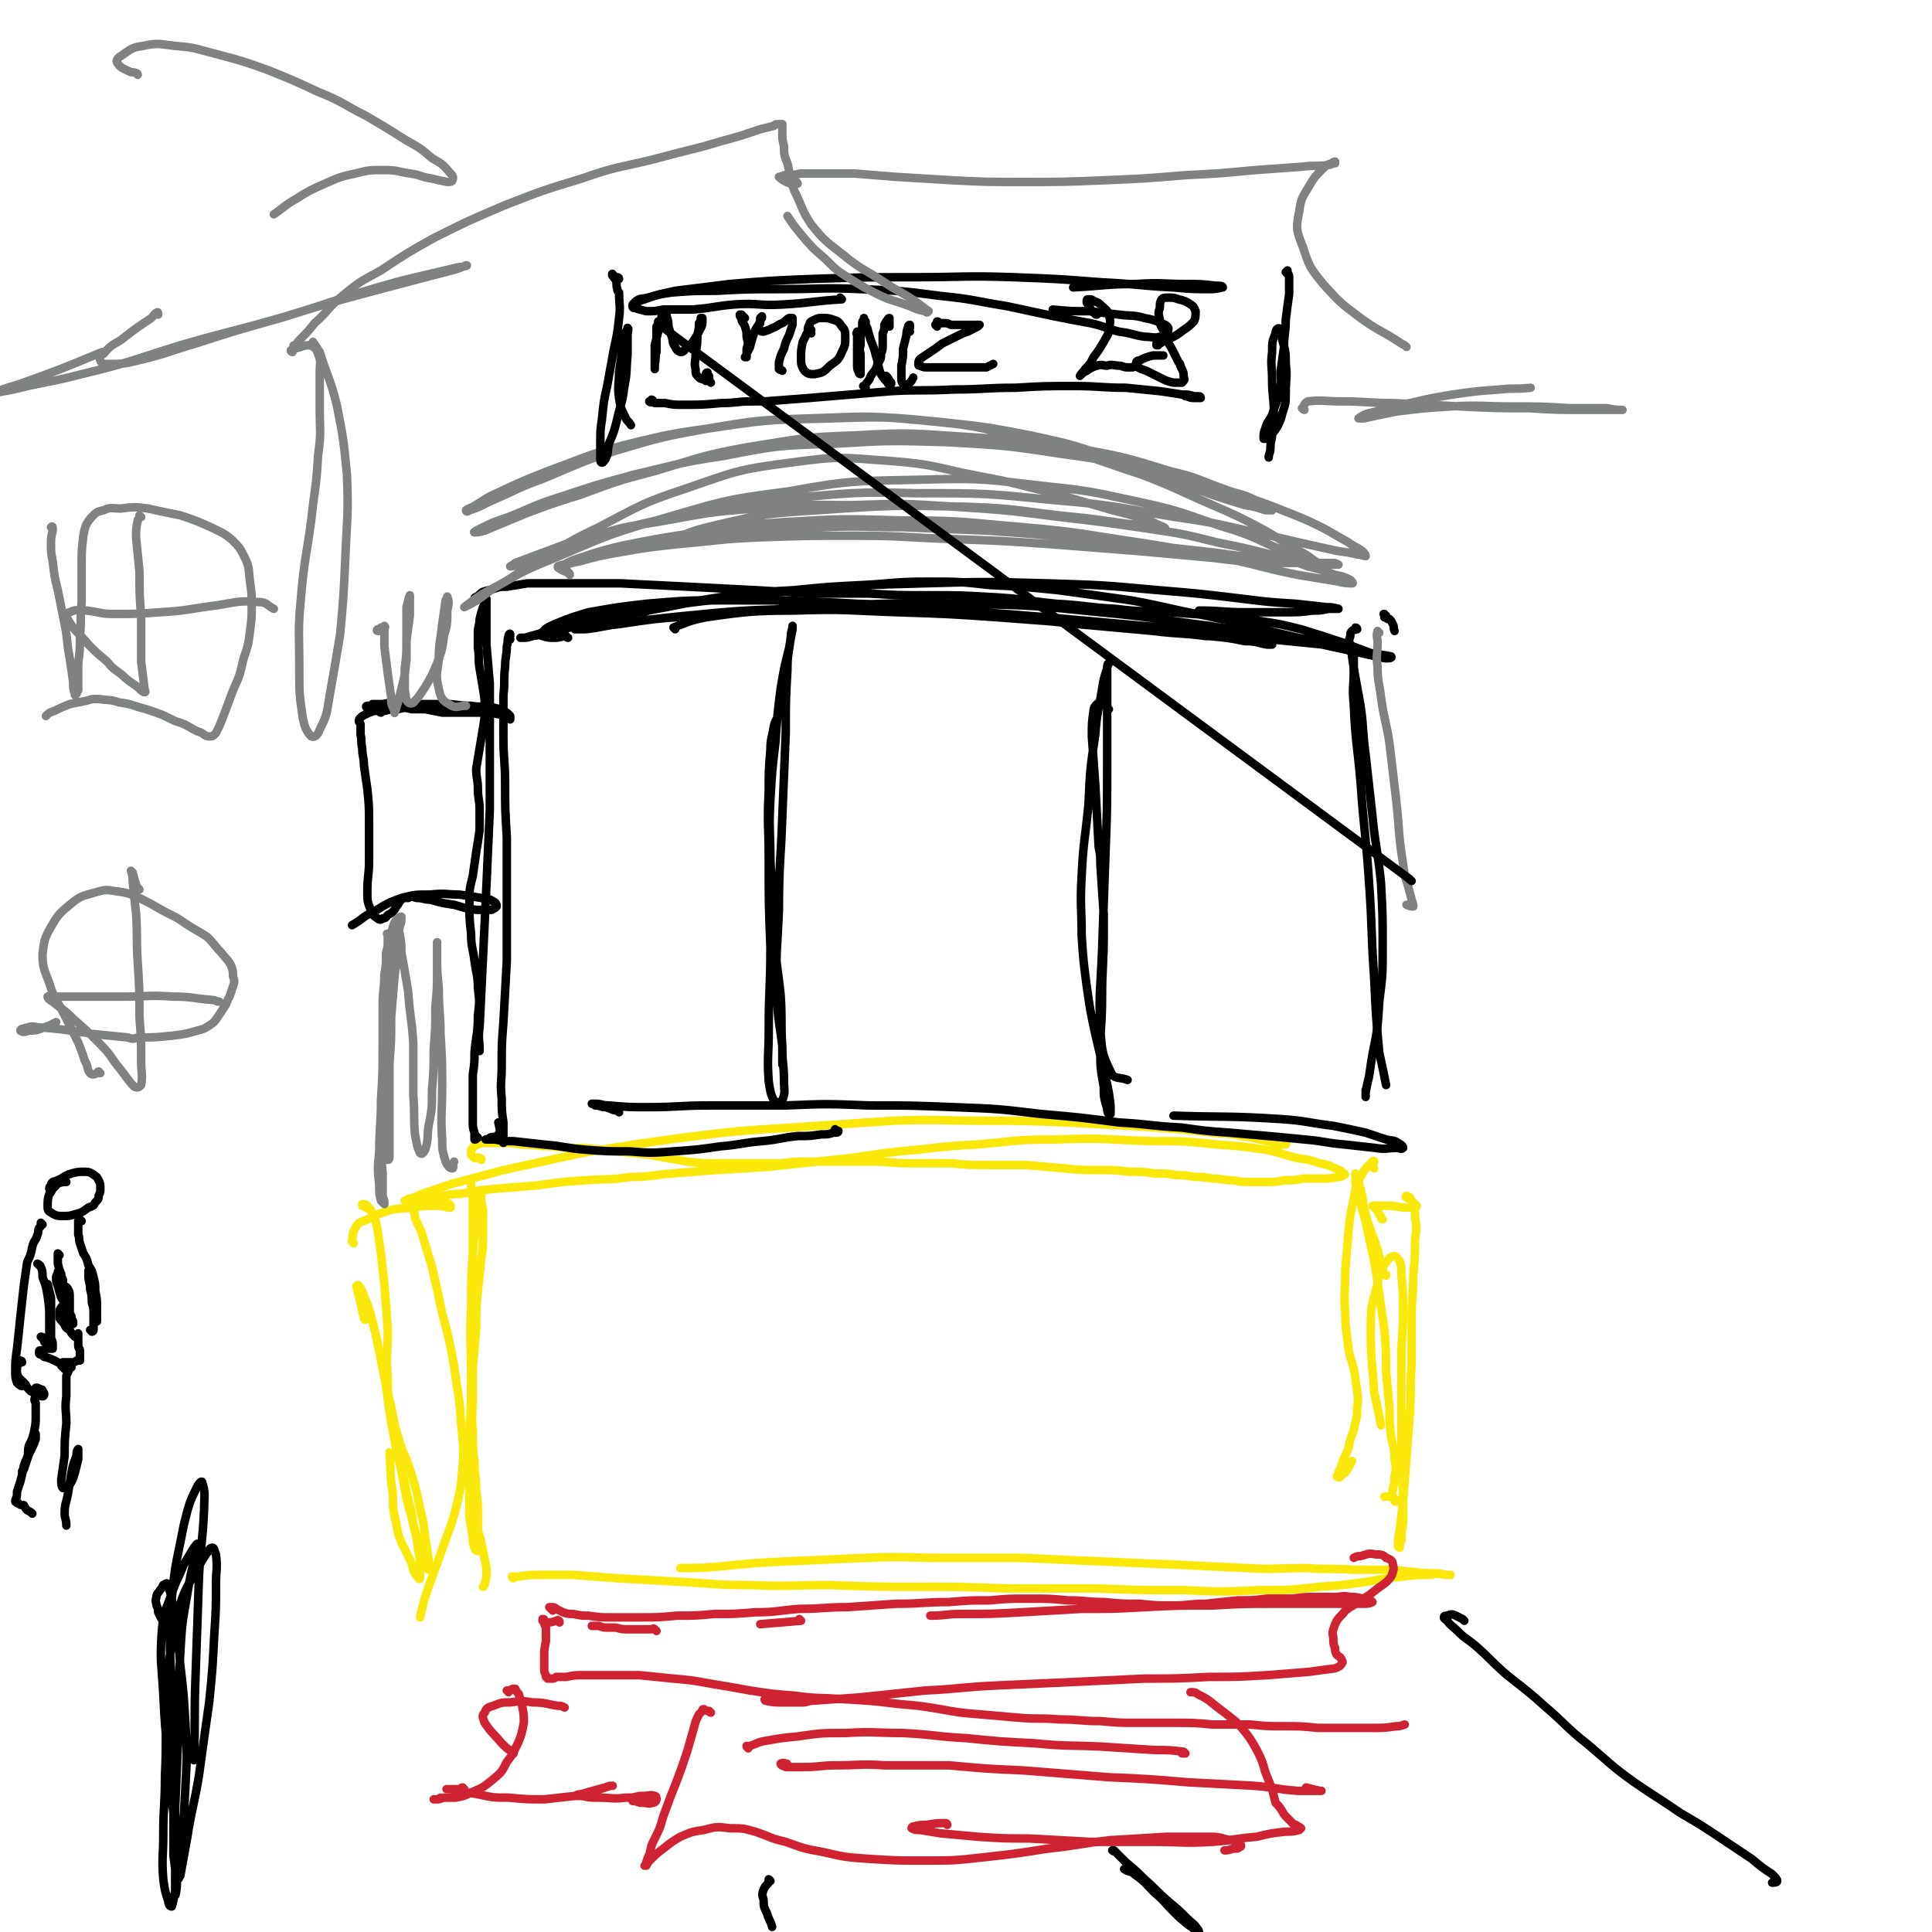 <svg viewBox='0 0 1136 1136' version='1.1' xmlns='http://www.w3.org/2000/svg' xmlns:xlink='http://www.w3.org/1999/xlink'><g fill='none' stroke='#FAE80B' stroke-width='5' stroke-linecap='round' stroke-linejoin='round'><path d='M278,703c0,0 0,-1 -1,-1 0,0 1,0 1,0 0,0 0,0 -1,-1 0,-1 0,-1 0,-2 0,-1 0,-1 0,-2 0,-1 0,-1 0,-1 0,0 0,-1 0,-1 0,1 0,1 0,2 0,3 0,3 1,6 0,7 0,7 0,13 0,10 0,10 0,21 0,13 -1,13 0,26 0,15 0,15 0,30 0,14 0,14 0,28 0,10 -1,10 0,21 0,9 0,9 1,18 0,8 1,8 1,16 1,8 1,8 1,16 0,2 0,2 0,4 0,5 0,5 0,11 0,2 0,3 0,5 -1,0 -2,-1 -2,-2 -1,-3 -1,-3 -1,-6 -1,-6 -1,-6 -2,-12 0,-8 0,-8 0,-17 -1,-11 -1,-11 0,-22 0,-12 0,-12 1,-25 1,-12 1,-12 1,-24 1,-12 1,-12 2,-23 0,-11 0,-11 1,-22 1,-9 1,-9 2,-19 1,-7 1,-7 1,-14 0,-5 0,-5 0,-11 0,-4 0,-4 -1,-8 0,-2 0,-2 0,-4 0,0 0,-1 0,-1 -1,1 -1,2 -1,3 -1,5 -1,5 -2,11 -1,11 -1,11 -2,21 -1,16 -1,16 -1,31 -1,21 0,21 0,42 0,23 -1,23 0,46 0,17 0,17 2,34 1,9 2,9 4,17 1,5 1,5 2,10 1,4 1,4 1,8 0,3 0,3 -1,6 0,1 0,1 -1,2 '/><path d='M283,682c0,-1 0,-1 -1,-1 -1,-1 -1,0 -3,0 -1,-1 -1,-1 -2,-2 0,-1 0,-1 0,-2 0,-1 0,-1 1,-2 1,-1 1,-2 3,-2 2,-1 2,-1 5,-1 4,0 4,0 8,0 6,0 6,0 13,1 9,0 9,1 17,1 10,1 10,1 20,1 9,1 9,1 19,2 10,1 10,1 19,2 11,2 11,2 22,4 9,1 9,1 18,1 9,0 9,0 19,0 9,0 9,0 18,0 8,-1 9,-1 17,-1 9,0 9,0 17,0 10,0 10,0 20,0 11,0 11,1 23,1 11,0 11,0 23,0 11,1 11,1 23,1 11,0 11,0 21,0 12,1 12,1 23,2 10,1 10,1 21,1 9,0 9,0 17,1 8,0 8,0 15,1 7,0 7,0 13,1 5,0 5,0 10,1 5,0 5,0 11,1 6,0 6,1 12,1 5,1 5,1 10,1 5,0 5,0 10,0 5,0 5,0 10,-1 6,0 6,0 11,-1 6,0 6,0 12,0 4,0 4,0 9,-1 1,0 2,0 3,-1 1,0 1,-1 0,-1 -2,-2 -2,-2 -5,-3 -4,-2 -4,-2 -9,-3 -6,-2 -6,-2 -13,-3 -9,-2 -9,-3 -19,-5 -14,-2 -14,-2 -28,-3 -19,-2 -19,-2 -39,-2 -28,-1 -28,-2 -56,-1 -24,0 -24,1 -47,3 -22,1 -22,2 -45,4 -19,2 -19,3 -39,5 -19,2 -19,2 -37,4 -16,1 -16,1 -32,2 -13,1 -13,1 -26,2 -12,1 -12,2 -24,2 -13,2 -13,1 -27,2 -14,1 -14,1 -28,3 -12,1 -12,1 -25,2 -10,1 -10,1 -20,3 -8,0 -8,1 -15,2 -5,0 -5,1 -10,1 -3,1 -3,1 -6,1 -1,0 -2,0 -2,0 0,0 1,0 2,-1 4,-1 4,-1 8,-3 9,-3 9,-3 18,-6 15,-4 15,-4 30,-8 23,-5 23,-5 46,-10 30,-5 30,-5 59,-9 32,-4 32,-4 64,-6 30,-2 30,-2 60,-4 27,-1 27,0 54,0 24,0 24,0 48,1 19,1 19,1 38,2 15,1 15,1 29,2 10,1 10,1 19,2 9,1 9,0 17,2 7,1 7,1 15,3 5,0 5,0 10,1 1,0 2,0 1,1 -2,0 -3,0 -7,1 '/><path d='M808,687c-1,-1 -1,-1 -1,-1 0,-2 1,-3 1,-3 0,-1 -1,0 -1,0 -2,2 -2,2 -4,4 -2,3 -2,3 -4,7 -2,5 -2,5 -3,11 -2,9 -2,9 -3,18 -1,12 -1,12 -2,24 0,13 -1,13 0,25 0,11 1,11 2,22 2,9 3,8 4,17 1,9 2,9 1,17 0,7 -1,7 -2,13 -2,5 -2,5 -3,10 -1,3 -1,3 -3,7 -1,3 -1,3 -2,6 -1,1 -1,1 -1,3 -1,1 -1,1 -1,1 1,1 2,1 2,0 3,-2 3,-2 5,-5 1,-2 1,-2 2,-4 '/><path d='M815,750c0,-1 -1,-1 -1,-1 -3,-7 -2,-7 -4,-14 -3,-10 -4,-10 -7,-21 -2,-7 -1,-7 -3,-15 -1,-3 -1,-3 -2,-7 -1,-1 -1,-1 -1,-2 0,0 0,0 0,0 0,3 0,3 0,6 2,6 2,6 3,12 3,10 3,10 5,20 3,13 3,13 5,26 2,14 2,14 4,28 1,12 1,12 1,24 1,11 1,11 2,22 0,8 0,8 1,17 1,6 2,6 2,13 1,5 1,5 0,10 0,4 0,4 -1,7 0,3 -1,3 0,5 0,1 0,1 1,2 0,1 0,1 1,1 0,0 0,-1 0,-1 -1,-1 -1,-1 -2,-2 -3,0 -3,0 -5,0 '/><path d='M302,928c0,0 -1,0 -1,-1 0,0 0,0 1,0 0,0 0,0 0,0 1,0 1,0 3,0 6,-1 6,-1 13,-1 10,0 10,0 19,0 13,1 13,1 26,2 18,1 18,1 35,2 21,1 21,2 43,2 24,1 24,0 47,0 26,1 26,1 51,1 26,0 26,0 53,1 26,0 26,0 53,0 25,1 25,1 51,1 22,1 22,1 44,0 18,0 18,0 36,-2 14,-1 14,-1 28,-3 11,-2 11,-2 21,-3 8,-1 8,-1 16,-1 5,-1 5,-1 9,0 2,0 3,0 3,0 0,0 -2,0 -3,0 -6,-1 -6,-1 -12,-1 -10,-1 -10,-1 -19,-2 -11,0 -11,0 -23,0 -14,-1 -14,0 -28,-1 -18,0 -18,1 -35,0 -21,-1 -21,-1 -42,-2 -23,-1 -23,-1 -46,-2 -22,-1 -22,-1 -45,-2 -22,0 -22,0 -45,0 -23,0 -23,-1 -46,0 -23,1 -23,1 -45,2 -20,1 -20,1 -40,3 -12,1 -12,1 -24,1 '/><path d='M218,712c0,0 0,-1 -1,-1 -1,-1 -1,-1 -2,-1 -1,-1 -1,-1 -2,-1 0,0 0,-1 0,-1 1,0 2,0 3,1 2,2 2,2 3,5 2,4 2,4 3,9 1,7 1,7 2,14 1,9 1,9 2,18 1,13 1,13 2,26 0,15 -1,15 0,30 0,12 0,13 2,25 2,11 2,11 4,21 3,10 3,10 5,20 2,10 3,9 4,19 2,8 2,8 3,16 1,5 1,5 1,11 0,3 0,3 0,5 0,1 -1,0 -1,0 -1,-2 -2,-2 -3,-5 -1,-4 -1,-4 -3,-8 -2,-4 -2,-4 -4,-8 -2,-5 -2,-5 -3,-11 -2,-9 -2,-9 -2,-18 -2,-12 -1,-12 -2,-24 '/><path d='M215,776c0,0 -1,0 -1,-1 -1,-4 -1,-4 -2,-9 -1,-4 -1,-4 -2,-8 0,-1 -1,-2 0,-2 0,-1 1,0 1,0 2,3 2,3 3,6 3,7 3,7 5,15 3,12 3,12 5,23 4,18 3,18 6,35 3,15 3,15 6,30 3,14 2,14 6,27 2,9 2,9 5,17 1,6 2,5 4,11 0,1 0,2 1,3 0,0 0,0 0,0 0,-3 0,-3 0,-6 -1,-7 -1,-7 -2,-13 -1,-9 -1,-9 -3,-17 -2,-10 -2,-10 -5,-20 -3,-10 -4,-10 -7,-19 -3,-10 -3,-10 -5,-21 -2,-8 -2,-8 -3,-17 '/><path d='M208,731c0,0 -1,-1 -1,-1 0,-1 0,-1 0,-1 1,-4 0,-4 2,-7 2,-4 3,-3 7,-5 6,-3 6,-3 12,-5 7,-2 7,-1 15,-2 6,-1 6,-1 13,-1 4,0 4,0 7,1 1,0 2,0 2,0 0,0 0,0 0,-1 -1,-1 -1,-1 -2,-2 -2,0 -2,0 -4,0 -3,0 -3,0 -6,1 -3,0 -3,0 -6,1 -1,0 -1,0 -3,1 -1,0 -1,0 -1,1 0,2 1,2 1,5 2,5 2,4 4,9 3,10 3,10 6,20 3,13 3,13 6,27 4,15 4,15 7,31 2,16 3,16 4,32 1,14 2,14 1,27 -1,13 -1,13 -4,25 -3,12 -4,12 -8,24 -4,11 -4,11 -8,22 -3,9 -3,9 -5,18 '/><path d='M813,717c0,0 -1,0 -1,-1 0,-1 0,-1 -1,-2 -1,-2 -1,-2 -2,-3 -1,-1 -1,-1 -1,-1 -1,-1 0,-1 -1,-1 0,0 0,0 0,0 0,0 0,0 0,0 1,0 1,0 1,0 2,0 2,0 4,0 4,0 4,0 7,0 5,1 5,1 9,1 2,0 2,0 4,0 0,0 1,0 1,-1 -1,-1 -1,-1 -2,-2 -1,-1 -1,-1 -2,-2 -1,0 -1,0 -2,-1 0,0 -1,0 0,-1 0,0 0,0 0,0 1,1 1,1 2,1 1,2 1,2 2,3 1,4 1,4 1,8 1,7 1,7 0,14 0,10 0,10 -1,21 0,12 -1,12 -1,25 0,14 0,14 0,27 -1,14 0,14 -1,29 -1,13 -1,13 -2,26 -1,13 -1,13 -2,26 -1,8 -1,8 -2,17 -1,4 -1,4 -1,9 0,0 0,1 1,1 0,-1 0,-2 1,-4 0,-5 0,-5 1,-10 0,-8 0,-8 0,-16 0,-12 -1,-12 -1,-23 0,-15 0,-15 0,-29 0,-15 0,-15 0,-30 0,-13 1,-13 1,-27 0,-11 0,-11 -1,-21 0,-6 0,-8 -3,-11 -1,-1 -4,0 -5,2 -5,6 -5,7 -6,14 -4,14 -4,14 -4,28 0,18 1,18 2,36 1,4 1,4 2,9 1,5 1,5 2,10 '/></g>
<g fill='none' stroke='#000000' stroke-width='5' stroke-linecap='round' stroke-linejoin='round'><path d='M281,669c0,0 -1,-1 -1,-1 0,0 0,0 0,1 0,1 0,1 -1,1 0,0 0,0 0,0 0,-2 0,-2 0,-4 -1,-3 -1,-3 -1,-7 0,-5 0,-5 0,-10 0,-6 0,-6 0,-13 0,-2 0,-2 0,-4 1,-7 1,-7 1,-13 1,-11 2,-11 2,-22 1,-8 1,-8 0,-16 0,-8 -1,-8 -2,-16 -1,-8 -2,-8 -2,-16 -1,-9 -1,-9 -1,-18 0,-8 0,-8 2,-16 1,-7 1,-7 2,-14 1,-6 1,-6 2,-13 0,-6 0,-6 0,-12 0,-6 -1,-6 -1,-12 0,-6 -1,-6 -1,-12 1,-6 1,-6 2,-12 1,-6 1,-6 2,-12 1,-6 1,-6 1,-11 0,-6 0,-6 -1,-12 -1,-6 -1,-6 -2,-12 -1,-6 0,-6 -1,-12 0,-4 0,-5 0,-9 0,-4 1,-4 1,-8 1,-4 1,-4 2,-7 1,-2 1,-2 2,-5 0,0 0,0 0,0 0,1 0,2 0,3 0,5 0,5 0,9 0,8 0,8 0,15 1,12 1,12 2,23 0,17 0,17 0,33 0,21 0,21 0,41 -1,23 -1,23 -2,45 -1,21 -1,21 -2,42 -1,21 -1,21 -2,41 -1,7 0,7 0,14 '/><path d='M300,376c0,0 -1,0 -1,-1 0,0 1,0 1,-1 0,-1 0,-1 0,-1 0,-1 -1,0 -1,1 -1,3 0,3 -1,6 0,6 -1,6 -1,12 -1,8 0,8 -1,17 0,12 0,12 0,24 0,14 1,14 1,28 0,15 0,15 1,31 0,17 0,17 0,35 0,19 0,19 0,38 -1,18 -1,18 -2,36 -1,13 -1,13 -1,26 0,9 -1,9 0,19 0,7 0,7 1,14 0,5 0,5 0,10 0,1 0,2 0,2 -1,-1 -1,-2 -2,-5 0,-3 0,-3 -1,-7 '/><path d='M280,353c0,0 -1,-1 -1,-1 0,-1 1,-1 1,-1 2,-1 2,-2 4,-3 3,-1 4,-1 7,-2 3,-1 3,-1 7,-1 6,-1 6,-1 12,-2 13,0 13,0 25,0 15,0 15,0 30,0 20,1 20,1 40,2 19,1 19,1 39,2 17,1 17,1 34,2 16,0 16,0 33,0 17,1 17,1 34,1 19,0 19,0 37,1 19,1 19,2 39,4 18,1 17,2 35,3 16,2 16,1 32,2 13,1 13,1 27,2 13,1 13,1 25,3 13,2 13,2 25,5 13,4 13,4 25,8 8,3 8,3 16,6 5,1 5,1 9,2 1,0 2,1 2,1 0,0 -2,0 -3,0 -4,-1 -4,-1 -9,-2 -7,-2 -7,-1 -13,-3 -10,-2 -10,-2 -20,-5 -13,-3 -13,-3 -26,-6 -19,-5 -19,-5 -37,-9 -22,-4 -22,-5 -44,-9 -21,-3 -21,-3 -43,-6 -20,-2 -20,-2 -40,-3 -18,-2 -18,-2 -37,-2 -19,0 -19,1 -38,2 -20,1 -20,1 -40,3 -18,1 -18,1 -35,3 -15,2 -15,2 -30,5 -10,2 -10,2 -21,4 -2,1 -2,1 -5,1 -8,2 -8,2 -17,4 -8,2 -8,2 -16,3 -8,2 -8,2 -16,4 -7,2 -7,2 -14,3 -3,1 -3,1 -7,1 0,0 0,0 0,0 3,0 3,0 6,-1 8,-2 8,-3 17,-5 15,-4 15,-4 31,-7 24,-5 24,-5 49,-8 32,-4 32,-4 63,-7 35,-3 35,-3 71,-4 36,-1 36,-1 73,0 32,1 32,1 65,4 24,2 24,2 49,5 16,2 16,2 32,3 9,1 9,1 18,2 3,0 3,0 7,1 0,0 0,0 0,0 -3,0 -3,0 -6,0 -5,1 -4,1 -9,1 -8,1 -8,1 -16,1 -12,0 -12,0 -24,0 -13,0 -13,-1 -27,-1 '/><path d='M815,362c-1,0 -1,-1 -1,-1 -1,0 0,0 0,1 0,1 0,1 0,1 0,0 0,0 1,0 0,0 0,0 1,1 1,0 1,0 1,0 1,1 1,1 2,3 1,2 0,2 1,4 '/><path d='M798,370c0,0 0,-1 -1,-1 0,0 0,1 0,1 -1,1 -1,0 -2,1 -1,1 -1,1 -1,3 -1,3 -1,3 0,5 1,7 1,7 2,14 2,11 2,11 4,22 2,14 1,14 3,29 2,18 2,18 4,36 2,20 3,19 5,39 1,19 1,19 1,37 0,17 0,17 -2,33 -1,16 -1,16 -4,31 -1,6 -1,6 -2,13 -1,4 -1,4 -2,9 0,1 0,3 0,3 0,-1 0,-2 0,-4 '/><path d='M796,386c0,0 -1,-1 -1,-1 0,0 1,0 1,0 0,4 0,4 0,8 0,11 -1,11 0,21 1,23 2,23 4,46 2,29 3,29 5,59 2,28 1,28 3,56 1,22 1,22 3,44 2,9 2,9 4,19 '/><path d='M652,417c0,0 -1,-1 -1,-1 0,0 0,0 0,0 -1,-2 -1,-2 -3,-3 -1,0 -2,0 -3,1 -1,1 -2,2 -2,4 -1,7 -1,7 -1,15 1,14 1,14 2,28 1,18 1,18 2,37 1,5 1,5 1,10 1,15 1,15 2,30 0,5 0,5 0,10 0,20 -1,20 -1,39 0,15 -1,15 -1,30 0,11 0,11 2,22 0,6 0,6 2,13 0,2 1,4 2,3 0,0 0,-2 0,-5 -1,-8 -1,-8 -3,-17 -3,-12 -3,-12 -6,-25 -3,-14 -3,-14 -5,-28 -2,-15 -2,-15 -3,-30 0,-17 -1,-17 0,-35 1,-21 2,-21 4,-42 1,-21 1,-21 4,-41 1,-14 2,-14 4,-27 1,-6 1,-6 3,-12 0,-1 0,-3 1,-3 0,0 -1,2 -1,3 0,9 0,9 0,18 0,19 0,19 0,38 0,26 0,26 -1,53 -1,28 -1,28 -2,57 -1,24 -2,24 -1,47 1,12 1,14 6,24 2,5 5,3 10,5 '/><path d='M461,412c0,0 -1,-1 -1,-1 -1,1 0,2 0,4 -1,3 -1,3 -2,5 -1,3 -2,3 -3,7 -1,7 -2,7 -2,14 -1,12 -1,12 -1,24 -1,20 0,20 0,40 0,26 0,26 1,52 0,24 -1,24 -1,49 0,15 -1,15 0,30 1,6 1,7 3,11 1,2 2,2 3,1 1,0 2,0 2,-1 2,-5 1,-6 1,-11 0,-10 -1,-10 -1,-20 -1,-16 0,-16 -1,-31 -2,-19 -3,-19 -4,-39 -1,-20 -1,-20 -2,-40 0,-18 -1,-18 0,-36 1,-17 1,-17 3,-34 1,-15 1,-15 3,-31 2,-12 2,-12 5,-24 1,-6 1,-6 2,-11 0,-1 0,-2 0,-2 0,2 -1,3 -1,6 -1,10 -2,10 -2,20 -1,18 -1,18 -1,37 -1,25 -1,25 -2,49 -1,28 -2,28 -2,55 -1,24 -2,24 -1,47 0,17 1,17 3,33 0,6 0,6 0,11 '/><path d='M294,668c0,-1 0,-2 -1,-1 0,0 0,0 0,1 -3,1 -3,0 -5,1 -1,1 -2,1 -2,1 -1,0 0,0 0,0 3,0 3,0 5,0 5,1 5,1 11,1 9,1 9,1 18,2 12,1 12,2 24,3 13,1 13,1 26,1 13,1 13,1 26,0 14,-1 14,-1 28,-3 12,-1 12,-2 24,-3 11,-1 11,-2 21,-3 7,0 7,0 14,-1 4,0 4,0 7,-1 2,0 3,0 3,-1 0,0 -1,0 -2,-1 '/><path d='M364,654c0,0 -1,-1 -1,-1 0,0 1,1 0,0 -3,0 -3,-1 -7,-2 -3,0 -3,-1 -6,-1 0,0 0,0 0,0 -1,-1 -2,-1 -2,-1 0,0 1,0 2,0 4,0 4,1 8,1 12,1 12,1 23,1 18,0 18,-1 36,-1 23,0 23,0 45,0 24,-1 24,-1 49,0 25,0 25,0 50,1 26,1 26,1 51,4 23,2 23,2 46,5 18,1 18,2 37,3 14,2 14,2 28,3 12,1 12,1 23,2 11,1 11,1 21,2 12,1 12,2 24,3 9,1 9,1 18,2 6,1 6,0 12,0 2,0 3,1 4,0 0,-1 -1,-2 -3,-3 -3,-2 -3,-1 -7,-2 -6,-2 -6,-2 -12,-4 -9,-2 -9,-2 -19,-4 -16,-2 -16,-3 -31,-4 -31,-2 -31,-1 -63,-2 '/><path d='M334,375c-1,0 -1,-1 -1,-1 -3,0 -3,1 -7,1 -3,0 -4,0 -7,-1 -1,0 -1,-1 0,-2 2,-3 3,-3 7,-5 10,-4 10,-4 20,-7 17,-3 17,-3 34,-5 24,-2 24,-2 48,-2 38,0 38,0 76,2 35,1 35,2 69,5 30,3 30,4 61,7 22,2 22,2 44,4 16,2 16,1 31,3 11,0 11,0 21,2 7,0 7,0 13,2 2,0 4,0 5,1 0,0 -2,0 -3,0 -6,-1 -6,-2 -13,-2 -10,-2 -10,-2 -21,-3 -15,-2 -15,-2 -30,-3 -20,-2 -20,-2 -41,-4 -26,-2 -26,-2 -53,-4 -29,-2 -29,-2 -59,-3 -30,-1 -30,-2 -61,-1 -26,0 -26,1 -53,3 -19,1 -19,1 -39,3 -12,1 -12,1 -24,2 -5,1 -5,1 -11,2 -1,0 -2,1 -2,1 1,0 3,0 6,0 10,-1 10,-2 20,-3 20,-3 20,-3 40,-5 31,-3 31,-3 62,-4 38,-1 38,-1 75,0 38,2 38,2 75,5 34,3 34,3 67,6 28,3 28,3 55,6 20,2 20,2 40,4 13,2 13,2 27,5 6,1 9,1 13,2 1,1 -2,1 -3,1 -10,-2 -10,-2 -19,-4 -18,-4 -18,-4 -35,-7 -25,-4 -25,-4 -50,-8 -32,-4 -32,-5 -64,-8 -39,-4 -39,-4 -78,-5 -41,-1 -41,0 -81,1 -9,0 -9,0 -19,1 -27,3 -27,2 -54,6 -10,2 -11,3 -19,6 0,0 1,1 1,1 '/><path d='M224,419c-1,0 -1,-1 -1,-1 -1,0 -2,0 -3,0 -1,0 -2,0 -3,-1 -1,0 -1,0 -1,-1 -1,0 -1,-1 0,-1 1,0 2,0 3,-1 3,0 3,0 6,0 5,-1 5,-1 9,-1 7,0 7,1 13,1 7,0 7,0 15,0 7,0 7,1 15,1 6,1 7,0 13,1 4,1 4,1 8,3 1,1 1,1 2,2 0,1 0,1 0,2 0,0 0,0 0,0 -1,-1 -1,-1 -2,-1 -3,-1 -3,-2 -5,-2 -5,-1 -5,-1 -9,-1 -6,0 -6,0 -12,0 -6,0 -6,0 -12,0 -5,-1 -5,-1 -10,-2 -4,0 -4,0 -8,0 -4,-1 -4,-1 -8,0 -4,0 -4,0 -8,1 -3,0 -3,0 -6,0 -3,1 -3,1 -5,2 -2,1 -2,1 -3,2 -1,1 -1,1 -1,2 0,1 1,1 1,2 0,3 0,3 0,6 1,4 0,4 1,8 0,5 1,5 1,10 1,7 1,7 2,14 1,10 1,10 1,20 0,11 0,11 0,22 0,9 -1,9 -1,18 0,6 0,6 2,11 1,3 1,3 4,5 1,1 2,1 3,0 2,0 2,-1 3,-2 2,-1 2,-1 3,-2 1,-1 1,-1 2,-3 1,-1 1,-1 2,-3 1,-1 1,-1 2,-2 1,0 1,0 3,0 2,-1 2,-1 5,0 4,0 4,1 8,1 7,2 7,2 14,3 7,2 6,2 13,3 4,0 5,0 9,0 2,-1 2,-1 3,-2 0,-1 0,-2 -2,-3 -3,-2 -3,-1 -7,-2 -6,-1 -6,-1 -13,-2 -8,0 -8,-1 -17,0 -9,0 -9,0 -17,2 -8,3 -8,3 -16,8 -7,3 -6,4 -13,8 '/></g>
<g fill='none' stroke='#808282' stroke-width='5' stroke-linecap='round' stroke-linejoin='round'><path d='M229,550c-1,0 -1,-1 -1,-1 -1,0 0,0 0,1 0,1 0,1 0,3 0,4 0,4 -1,7 0,7 0,7 -1,13 0,9 -1,9 -1,18 0,12 0,12 0,24 0,16 0,16 -1,32 0,15 -1,15 -1,30 -1,10 -1,10 0,20 0,5 0,5 1,9 1,1 1,1 2,2 0,0 0,0 0,-1 0,-2 -1,-2 -1,-5 0,-6 0,-6 0,-12 -1,-9 0,-9 0,-18 0,-11 0,-11 0,-22 0,-12 0,-12 1,-25 0,-12 0,-12 1,-24 1,-12 1,-12 2,-24 2,-10 2,-10 4,-19 1,-7 1,-7 2,-13 1,-3 1,-3 1,-6 0,0 0,0 0,0 -1,0 -1,0 -2,1 -2,2 -2,2 -3,5 -2,7 -2,7 -3,14 -1,12 -1,12 -1,24 -1,16 -1,16 -1,32 -1,15 -1,15 -1,30 0,12 -1,12 0,23 0,6 0,6 2,12 0,1 0,2 1,2 1,0 1,-1 1,-3 0,-5 0,-5 0,-10 0,-9 0,-9 0,-18 0,-13 0,-13 0,-26 1,-13 1,-13 1,-27 1,-12 1,-12 2,-24 1,-9 1,-8 2,-17 1,-4 0,-4 1,-8 0,0 0,0 0,0 1,6 1,6 1,11 2,11 2,11 4,23 1,15 2,15 3,30 0,15 0,15 0,31 1,12 0,12 1,23 1,5 1,7 3,11 1,1 2,0 3,-2 2,-6 1,-7 2,-14 2,-10 2,-10 2,-21 1,-12 1,-12 1,-24 1,-13 1,-13 1,-25 1,-11 1,-11 1,-22 0,-6 0,-6 0,-12 0,-2 0,-4 0,-4 0,2 0,4 0,7 0,10 0,10 1,20 0,14 1,14 1,27 1,16 1,16 1,31 0,15 -1,16 0,31 0,6 0,6 2,13 1,2 2,4 4,4 1,0 0,-2 1,-4 '/><path d='M223,371c-1,0 -2,0 -1,-1 0,0 1,0 2,-1 1,0 2,-1 2,-1 1,1 0,1 0,2 0,5 0,5 0,10 1,8 1,8 2,16 1,7 1,7 2,14 0,4 0,4 2,8 0,1 0,2 0,1 1,-2 1,-3 2,-6 1,-4 1,-4 2,-8 2,-8 2,-8 3,-17 0,-8 0,-8 0,-17 0,-7 0,-7 0,-14 1,-3 1,-5 2,-7 0,0 0,1 0,2 0,5 0,5 0,10 -1,7 -1,7 -2,15 0,8 0,8 -1,16 0,7 0,7 0,13 1,4 0,5 2,7 1,1 3,1 4,-1 3,-3 3,-4 6,-8 4,-7 4,-7 7,-14 3,-8 3,-8 4,-16 2,-7 2,-7 2,-15 1,-4 1,-6 0,-8 0,-1 0,1 -1,2 -1,7 -1,7 -2,14 -1,10 -2,10 -2,21 -1,8 -2,9 0,17 1,5 2,7 6,9 4,3 5,1 10,1 '/><path d='M811,372c-1,0 -1,-1 -1,-1 -1,3 0,4 0,7 0,7 -1,7 0,14 0,9 1,9 2,18 2,14 3,14 5,27 2,17 2,17 4,34 2,18 1,18 4,37 1,9 2,9 4,17 1,4 1,4 2,7 0,0 0,1 0,1 -1,0 -2,0 -4,-1 '/><path d='M335,338c0,-1 0,-1 -1,-1 0,-1 0,-1 -1,-1 -1,0 -1,0 -3,-1 -1,-1 -1,0 -1,-1 -1,0 -1,0 -1,-1 0,0 1,0 2,0 6,-2 6,-2 11,-3 11,-3 11,-3 22,-5 17,-3 17,-3 35,-5 24,-2 24,-3 48,-4 28,-1 28,-1 56,-1 29,0 29,1 59,2 28,1 28,1 57,3 26,2 26,2 51,4 22,2 22,2 44,4 16,2 16,2 32,3 10,0 10,0 19,0 6,0 6,0 13,0 3,0 3,0 7,0 1,0 1,0 3,1 0,0 0,0 0,0 -2,0 -2,0 -4,0 -5,-1 -5,-1 -9,-1 -7,-1 -7,-1 -14,-1 -9,-1 -9,-1 -18,-2 -13,-1 -13,-1 -27,-3 -18,-2 -18,-2 -36,-4 -21,-2 -21,-2 -42,-4 -28,-3 -28,-3 -57,-5 -24,-1 -24,-1 -49,-2 -24,0 -24,-1 -48,0 -23,1 -23,1 -46,3 -20,2 -20,2 -39,4 -13,2 -13,2 -26,4 -9,1 -9,2 -18,4 -6,1 -6,1 -12,3 -5,2 -5,2 -9,4 -2,0 -3,0 -5,1 0,0 1,0 2,0 5,-3 5,-3 11,-5 12,-4 12,-4 24,-7 20,-4 20,-4 39,-7 29,-5 29,-5 57,-7 34,-2 34,-2 69,-1 36,0 36,1 72,4 34,3 34,4 68,9 27,4 27,5 54,10 19,4 19,5 39,9 12,2 12,2 24,4 4,1 6,1 8,1 1,0 0,-1 -1,-2 -4,-2 -4,-2 -9,-3 -8,-3 -8,-3 -16,-5 -11,-4 -11,-4 -22,-7 -16,-4 -16,-4 -31,-7 -20,-5 -20,-5 -40,-8 -27,-4 -27,-4 -53,-7 -31,-4 -31,-4 -61,-6 -31,-2 -31,-2 -61,-1 -28,0 -28,-1 -56,2 -30,2 -30,3 -59,8 -20,3 -20,3 -39,9 -14,3 -14,4 -28,9 -8,3 -8,3 -16,6 -1,1 -3,2 -3,2 0,0 2,0 5,-1 8,-3 8,-4 17,-7 16,-6 16,-6 32,-11 23,-6 23,-6 46,-11 32,-6 32,-7 63,-10 38,-3 38,-4 76,-3 40,0 40,0 80,4 36,3 36,4 72,10 28,4 28,5 56,11 17,4 17,4 35,8 8,2 8,1 16,3 2,0 4,1 5,1 0,-1 -1,-2 -2,-3 -4,-3 -4,-2 -8,-5 -7,-4 -7,-4 -14,-8 -10,-5 -10,-5 -20,-9 -15,-6 -15,-6 -30,-11 -22,-7 -22,-7 -45,-12 -29,-7 -29,-8 -59,-12 -33,-5 -33,-5 -68,-7 -34,-1 -34,-1 -68,1 -32,1 -32,1 -63,7 -27,4 -27,5 -53,11 -22,6 -22,6 -43,13 -16,5 -16,6 -31,12 -9,3 -9,3 -17,7 -2,1 -4,2 -3,2 1,0 3,0 6,-1 12,-5 12,-5 24,-10 16,-6 16,-6 32,-11 22,-8 21,-8 44,-14 27,-8 27,-9 54,-14 32,-5 32,-6 64,-7 34,-2 34,-1 67,1 33,2 33,2 66,7 26,5 26,5 52,13 17,4 16,5 33,11 8,3 9,2 17,6 5,2 5,2 9,4 1,1 2,1 1,2 0,0 -2,0 -4,0 -6,-2 -6,-2 -12,-3 -10,-3 -10,-3 -19,-6 -14,-5 -14,-5 -27,-10 -18,-7 -18,-8 -36,-13 -21,-7 -21,-7 -44,-12 -26,-5 -26,-5 -54,-8 -31,-3 -31,-3 -63,-2 -33,1 -33,0 -66,5 -28,4 -29,4 -57,11 -22,6 -22,7 -44,15 -15,6 -15,6 -30,13 -7,3 -7,4 -14,8 -2,1 -3,1 -4,2 0,1 1,1 2,0 7,-2 7,-3 14,-6 14,-6 14,-7 28,-12 22,-9 22,-10 44,-17 27,-8 27,-8 54,-13 30,-5 30,-5 60,-6 32,-1 32,-2 64,1 31,3 32,3 63,11 34,8 34,10 68,21 21,8 21,9 42,18 16,7 16,7 31,15 10,6 10,6 20,12 6,3 6,4 11,7 2,1 3,2 4,3 0,0 -1,0 -2,0 -5,-2 -4,-2 -9,-5 -10,-4 -10,-4 -20,-8 -15,-7 -15,-7 -31,-12 -21,-7 -21,-8 -43,-13 -29,-6 -29,-7 -58,-10 -36,-4 -36,-5 -73,-4 -40,1 -41,0 -80,7 -39,5 -39,6 -77,17 -31,9 -31,10 -62,23 -20,8 -19,9 -38,19 -7,4 -9,6 -13,9 0,0 2,-1 4,-2 7,-4 6,-4 13,-9 13,-7 12,-8 25,-15 18,-11 18,-12 37,-21 25,-13 25,-14 52,-23 29,-10 30,-11 61,-15 29,-4 29,-3 58,-1 27,2 27,4 53,9 22,4 22,5 44,10 17,5 17,5 34,10 12,3 12,3 24,7 3,2 8,3 7,4 -2,0 -7,-1 -13,-2 -20,-2 -20,-3 -40,-5 -31,-3 -31,-5 -63,-6 -44,-1 -44,-1 -88,2 -31,2 -31,2 -61,9 -18,4 -17,6 -34,12 '/></g>
<g fill='none' stroke='#000000' stroke-width='5' stroke-linecap='round' stroke-linejoin='round'><path d='M39,695c0,0 -1,-1 -1,-1 0,0 1,1 1,1 -2,0 -3,0 -5,1 0,0 0,0 -1,0 0,1 0,1 0,1 -1,1 -1,1 -2,2 -1,2 -1,2 -2,3 -1,3 -1,4 -1,7 0,2 0,3 2,4 3,2 4,2 7,2 3,0 4,0 7,-1 4,-1 4,-1 8,-4 3,-1 3,-1 4,-3 2,-2 2,-2 2,-4 1,-2 1,-2 1,-4 0,-3 0,-3 -1,-5 -1,-2 -1,-2 -4,-4 -2,-1 -2,-1 -5,-1 -3,0 -3,0 -7,1 -3,1 -3,1 -6,3 -2,1 -2,1 -5,2 -1,1 -1,1 -1,2 -1,1 -1,1 -1,2 '/><path d='M48,718c0,0 -1,-1 -1,-1 0,0 0,0 0,0 0,1 -1,1 -1,1 0,0 0,0 0,0 0,1 0,1 0,1 0,2 0,2 0,3 0,2 0,2 0,4 1,2 0,2 1,5 1,3 1,3 2,6 2,3 2,3 3,7 2,3 2,3 3,7 1,4 1,4 1,8 1,5 1,5 1,9 0,3 0,3 0,6 0,2 0,2 0,3 0,0 0,0 0,0 0,0 0,0 0,0 0,-1 0,-1 -1,-2 '/><path d='M53,752c-1,0 -1,-1 -1,-1 0,-1 0,0 0,-1 1,-1 0,-1 1,-2 0,-1 0,-1 0,-1 0,0 -1,0 -1,0 0,0 0,0 0,0 0,2 0,2 0,3 0,4 1,4 1,8 1,4 1,4 1,8 1,3 1,3 1,7 0,3 0,3 0,6 0,2 0,2 0,3 0,1 -1,1 -1,1 0,0 0,0 -1,-1 0,0 0,0 0,0 '/><path d='M35,738c0,0 -1,-1 -1,-1 0,0 0,0 0,1 0,0 0,0 0,1 0,2 0,2 0,4 1,4 1,4 2,8 1,1 1,1 1,2 0,5 0,5 1,9 0,4 0,4 0,8 0,2 0,2 0,4 0,1 -1,1 0,1 0,0 0,0 1,-1 1,-1 1,-1 2,-3 0,-2 0,-2 0,-4 0,-2 0,-2 0,-4 0,-3 0,-3 -1,-5 -1,-2 -2,-1 -3,-3 0,-2 0,-2 -1,-4 0,-1 0,-1 0,-2 -1,-1 0,-1 -1,-2 0,0 0,0 0,0 -1,0 -1,1 -1,1 0,1 -1,2 -1,3 0,3 0,3 1,5 1,4 1,4 2,7 2,3 2,3 3,7 1,2 1,3 2,5 1,2 1,2 2,3 0,0 0,1 0,0 0,0 0,0 0,-1 -1,-2 -1,-2 -1,-3 -1,-2 -1,-2 -2,-3 -1,-1 -1,-2 -1,-2 -1,-1 -1,-1 -2,-1 0,0 -1,0 -1,1 -1,1 -1,1 -1,3 0,2 0,2 0,3 1,2 2,2 3,4 1,2 1,2 3,3 1,2 1,2 2,3 1,0 1,0 1,1 1,0 1,0 1,0 1,0 0,-1 1,-1 0,-1 0,-1 0,-1 0,0 0,0 0,0 0,1 -1,1 0,2 0,1 0,1 0,2 0,2 0,2 0,3 0,2 1,2 1,3 0,2 0,2 0,4 0,1 0,1 0,2 -1,0 -1,0 -2,0 -1,1 -1,1 -3,1 -1,0 -1,0 -2,0 0,0 0,0 -1,0 -1,0 -1,0 -1,0 0,0 0,0 -1,0 0,0 0,0 0,0 -1,1 -1,0 -1,1 0,0 0,0 0,1 1,1 1,1 2,2 1,0 1,0 2,1 0,0 0,0 0,0 0,0 0,0 0,0 -1,-1 -1,-1 -1,-1 -2,-2 -2,-2 -3,-3 -2,-1 -2,-1 -4,-2 -2,-1 -2,-1 -5,-2 -1,0 -1,0 -2,-1 -1,-1 -1,0 -2,-1 0,0 0,-1 0,-1 0,-1 0,-1 1,-1 1,0 1,0 2,0 1,-1 1,-1 2,-1 1,0 1,0 2,0 0,0 0,0 0,0 0,-1 0,0 0,-1 -1,0 -1,0 -1,0 -1,-1 0,-1 -1,-1 -1,-1 -1,-1 -2,-2 0,-1 0,-1 -1,-2 0,-1 0,-1 -1,-1 '/><path d='M23,744c0,0 -1,-1 -1,-1 0,0 2,1 2,2 1,2 1,3 1,6 2,5 2,5 3,11 1,7 1,7 1,14 0,5 0,5 0,11 1,2 1,2 1,5 0,0 1,1 1,1 0,-1 0,-1 0,-2 0,-2 0,-2 -1,-4 0,-4 0,-4 0,-7 0,-4 0,-4 0,-8 0,-5 0,-5 0,-9 -1,-4 -1,-4 -2,-8 '/><path d='M25,720c0,0 -1,-1 -1,-1 0,0 0,1 0,2 0,0 0,0 -1,1 -1,2 0,2 -1,4 -1,4 -2,3 -3,7 -1,5 -1,5 -3,9 -1,7 -1,7 -2,14 -1,9 -1,9 -2,18 -1,10 -1,10 -2,19 -1,7 -1,7 -1,14 0,3 0,3 1,6 1,1 2,2 3,2 0,0 0,-1 1,-2 '/><path d='M13,801c0,0 0,-1 -1,-1 -1,0 0,1 -1,2 -1,1 -1,1 -1,3 -1,1 -1,1 0,2 0,1 0,1 1,3 2,2 2,2 4,4 1,2 1,2 3,4 2,1 2,1 5,2 1,1 1,1 2,1 1,0 1,-1 1,-1 0,-1 0,-1 -1,-2 0,-1 0,-1 -1,-1 -1,-1 -1,0 -2,-1 0,0 0,0 -1,0 0,1 0,1 0,2 -1,1 0,1 0,3 -1,2 -1,2 0,4 0,4 0,4 0,7 0,5 0,5 -1,10 -1,4 -1,4 -3,8 -1,4 0,4 -1,7 -1,2 -1,2 -2,5 0,2 0,2 -1,3 0,1 0,1 0,1 0,-1 0,-1 1,-2 1,-3 1,-3 2,-6 1,-3 1,-3 3,-7 1,-2 1,-2 2,-5 0,-1 0,-1 0,-3 0,0 0,1 0,1 -1,2 -1,2 -2,4 -1,3 -1,3 -2,7 -2,3 -1,4 -3,7 -1,5 -1,5 -2,9 -1,3 -1,3 -2,6 0,3 0,3 -1,5 0,0 0,1 0,1 0,0 0,0 0,0 1,0 1,0 1,0 0,1 0,1 1,1 1,1 1,1 3,1 1,2 1,2 2,3 2,1 2,1 3,2 0,0 0,0 0,0 '/><path d='M42,804c0,0 -1,0 -1,-1 0,0 0,0 0,0 0,1 0,0 0,1 -1,3 -1,3 -2,5 0,6 0,6 0,12 -1,8 0,8 0,16 -1,10 -1,10 -1,19 -1,7 -1,7 -2,14 0,2 0,4 1,5 1,0 3,-1 4,-2 2,-3 2,-4 3,-7 1,-4 1,-4 2,-8 0,-3 0,-3 0,-6 0,0 0,0 0,0 -1,1 -1,2 -1,4 -2,5 -2,5 -3,10 -1,6 -1,6 -2,12 -1,6 -2,6 -2,12 0,3 1,3 1,7 '/><path d='M96,953c0,0 0,0 -1,-1 0,0 0,0 0,0 -1,-2 -1,-2 -2,-4 0,-2 0,-2 -1,-4 0,-2 -1,-2 0,-5 0,-2 1,-2 2,-4 1,-1 1,-1 2,-3 1,0 1,-1 2,-1 0,0 1,1 1,2 1,3 1,3 2,7 1,7 1,7 2,15 2,12 2,12 3,24 2,17 2,17 3,34 1,19 1,19 0,38 -1,19 -1,19 -3,39 -1,11 -1,11 -3,22 -1,4 -1,6 -2,9 -1,0 -2,-1 -2,-3 -2,-6 -2,-6 -3,-13 -1,-13 0,-13 0,-26 0,-17 1,-17 1,-35 1,-20 0,-20 1,-41 1,-18 0,-18 3,-37 2,-13 2,-13 6,-26 3,-8 4,-8 8,-16 3,-5 3,-5 6,-10 2,-2 2,-4 4,-4 1,0 1,2 2,4 1,9 0,9 0,17 0,15 0,15 -1,30 -1,20 -1,20 -3,40 -3,21 -3,21 -6,43 -3,18 -4,18 -7,37 -2,11 -2,11 -4,22 -1,1 -1,3 -2,2 -1,-4 -1,-7 -2,-14 0,-12 0,-12 0,-25 -2,-16 -2,-16 -3,-32 -2,-19 -2,-19 -3,-38 -1,-18 -2,-18 -1,-35 1,-13 2,-13 6,-24 3,-9 4,-9 7,-17 3,-5 3,-5 6,-10 1,-1 2,-3 2,-2 0,1 -1,3 -1,6 -3,12 -3,12 -5,24 -3,17 -3,17 -4,34 -1,22 -1,22 -1,44 -1,24 -1,24 -2,47 -1,18 -1,18 0,36 0,8 0,12 0,15 0,2 1,-3 1,-6 0,-13 -1,-13 -1,-26 0,-19 0,-19 -1,-39 0,-24 -1,-24 -1,-49 -1,-27 -2,-27 0,-54 2,-22 3,-22 7,-43 3,-12 3,-13 8,-23 1,-2 3,-4 3,-2 2,6 1,8 1,16 -1,20 -2,20 -3,39 -1,29 -1,29 -2,58 -1,25 0,25 -1,50 '/><path d='M861,953c0,0 0,0 -1,-1 -2,-1 -2,-1 -4,-2 -2,-1 -3,-1 -5,0 -1,0 -2,0 -2,1 0,1 1,1 2,2 2,3 3,3 6,6 5,5 5,4 11,9 9,8 8,8 17,16 11,9 12,9 23,19 13,11 12,12 26,23 13,11 13,12 27,22 13,9 14,9 27,18 12,7 12,7 24,15 9,6 9,6 18,12 6,5 6,5 12,9 2,2 3,3 3,4 0,1 -2,1 -3,1 '/><path d='M656,1089c0,0 -1,-1 -1,-1 0,0 0,0 -1,0 0,0 0,0 0,0 1,1 1,0 2,1 3,3 3,3 6,6 6,5 6,5 11,10 7,6 7,7 14,13 6,5 6,5 11,10 3,3 4,3 6,6 1,1 1,2 1,2 -2,-1 -3,-2 -6,-4 -5,-4 -5,-4 -9,-8 -6,-6 -5,-6 -11,-11 -6,-6 -5,-6 -12,-11 -2,-2 -3,-1 -6,-3 '/><path d='M453,1106c0,0 -1,-1 -1,-1 0,0 0,1 0,2 -2,2 -2,2 -3,4 -1,3 -1,3 0,6 0,4 0,4 2,8 1,4 2,4 3,8 '/></g>
<g fill='none' stroke='#CF2233' stroke-width='5' stroke-linecap='round' stroke-linejoin='round'><path d='M325,947c-1,-1 -1,-1 -1,-1 -1,-1 -1,-1 -1,-1 0,0 1,0 1,0 2,0 2,0 3,1 2,1 2,1 4,2 3,1 3,1 6,1 5,1 5,1 9,1 7,1 7,1 13,1 9,0 9,0 18,0 10,0 10,0 21,-1 11,0 11,0 22,-1 12,0 12,0 24,-1 13,0 13,-1 26,-2 14,0 14,-1 28,-1 15,-1 15,-1 29,-2 16,0 16,-1 31,-1 12,-1 12,-1 24,-1 11,-1 11,-1 23,-1 12,0 12,0 23,1 11,0 11,1 21,1 11,1 11,1 21,1 10,1 10,1 20,1 9,0 9,-1 19,-1 9,-1 9,-1 19,-2 8,0 8,0 17,-1 7,0 7,0 15,0 7,-1 7,-1 14,-1 5,0 5,0 11,0 4,0 4,-1 9,0 3,0 4,0 7,1 3,0 3,0 5,1 0,0 1,1 1,1 -2,1 -3,1 -5,1 -5,0 -5,0 -10,0 -9,0 -9,0 -18,0 -13,0 -13,0 -26,0 -17,0 -17,0 -35,1 -20,0 -20,0 -40,1 -18,1 -18,1 -37,1 -18,1 -18,1 -35,2 -18,1 -18,1 -36,1 -9,0 -9,1 -18,1 '/><path d='M471,953c0,0 -1,0 -1,-1 0,0 1,1 1,1 -12,1 -12,1 -24,2 '/><path d='M386,959c-1,-1 -1,-1 -1,-1 -1,-1 -1,0 -2,0 -7,0 -7,0 -14,0 -3,0 -3,0 -7,-1 -2,0 -2,0 -5,0 -2,0 -2,0 -5,-1 -2,0 -2,0 -4,0 '/><path d='M329,954c0,-1 0,-1 -1,-1 0,-1 0,0 -1,0 -3,1 -3,1 -7,1 0,0 0,0 -1,-1 0,0 0,0 0,0 0,-1 0,-1 0,-1 1,0 1,0 1,1 0,2 0,2 1,4 0,4 0,4 0,8 -1,5 -1,5 -1,9 0,4 0,4 0,8 0,2 1,2 1,4 1,0 1,0 1,1 0,0 0,0 1,0 0,0 0,0 1,0 2,0 2,0 3,-1 3,0 3,0 6,0 5,-1 5,-1 10,-1 7,0 7,0 14,0 10,0 10,0 19,0 10,1 10,1 20,2 11,1 11,1 22,3 12,2 12,2 23,4 13,2 13,2 26,3 14,2 14,1 27,2 18,1 18,1 35,3 12,1 12,1 24,3 11,2 11,2 23,3 11,1 11,1 23,2 12,1 12,0 24,1 12,0 12,1 24,1 11,1 11,1 22,1 11,0 11,0 22,0 11,0 11,0 22,1 11,0 11,0 22,0 10,1 10,1 20,1 10,0 10,0 20,1 8,0 8,0 17,0 8,0 8,0 15,0 7,0 7,0 14,-1 2,0 2,0 5,-1 0,0 0,0 0,0 '/><path d='M465,999c0,-1 -1,-1 -1,-1 -4,-1 -5,0 -9,0 -3,1 -3,1 -5,1 -1,0 0,1 0,1 5,1 5,1 10,1 6,0 6,0 12,0 3,0 3,-1 6,-1 14,-1 14,-1 28,-2 19,-2 19,-2 38,-4 21,-1 21,-2 43,-3 22,-1 22,-1 44,-2 21,-1 21,-1 42,-2 19,0 19,0 38,-1 17,0 17,0 34,-1 12,-1 12,-1 25,-2 7,-1 7,-1 15,-2 2,-1 3,-1 4,-3 1,-1 0,-1 0,-2 -1,-2 -2,-2 -3,-3 -1,-2 -1,-2 -1,-4 -1,-2 -1,-3 -1,-5 0,-3 -1,-3 0,-6 1,-3 1,-3 2,-5 2,-3 3,-3 5,-6 4,-3 5,-3 9,-6 5,-3 5,-3 10,-7 4,-3 5,-3 8,-7 1,-3 2,-4 1,-7 0,-2 -1,-3 -4,-4 -2,-2 -3,-2 -6,-2 -5,-1 -5,0 -9,1 -2,0 -2,0 -4,1 '/><path d='M418,1007c-1,0 -1,-1 -1,-1 0,0 0,1 0,0 -1,0 -2,0 -3,-1 -1,0 -1,0 -1,1 -1,1 -1,1 -2,2 -2,4 -2,4 -3,8 -2,7 -2,7 -4,14 -3,9 -3,9 -6,17 -4,10 -4,10 -8,21 -2,7 -2,7 -5,13 -2,4 -2,4 -3,9 -1,2 -1,2 -2,5 0,1 0,1 -1,2 0,0 0,0 1,0 1,-2 1,-2 3,-4 3,-3 3,-3 7,-6 5,-4 5,-4 10,-7 7,-3 7,-3 14,-4 7,-2 8,-2 15,-1 8,0 8,0 15,2 9,3 9,4 18,6 11,4 11,4 22,6 13,3 13,3 27,4 16,1 16,1 32,1 18,0 18,0 36,-2 18,-2 18,-2 37,-5 19,-2 19,-3 37,-5 17,-1 17,-1 33,-2 11,0 11,0 23,0 7,0 7,0 14,2 3,0 4,1 6,2 1,1 1,2 0,2 -1,1 -2,1 -4,1 -3,1 -3,1 -5,1 '/><path d='M557,1073c0,0 0,-1 -1,-1 -5,0 -6,0 -11,1 -4,0 -4,0 -8,1 -1,0 -1,1 -1,1 2,1 2,1 5,1 6,1 6,1 12,2 11,1 11,1 22,2 15,1 15,1 30,1 18,1 18,1 36,2 18,0 18,0 37,0 17,0 17,1 35,0 13,-1 13,-2 26,-3 8,-2 8,-2 17,-3 4,0 4,0 8,-1 0,0 1,-1 1,-1 -1,-1 -2,-1 -3,-2 -1,0 -1,0 -2,-1 -2,-2 -2,-2 -3,-3 -2,-2 -2,-2 -3,-4 -2,-3 -2,-3 -4,-5 -1,-4 -1,-4 -2,-8 -2,-5 -2,-5 -4,-10 -2,-7 -2,-7 -5,-13 -4,-7 -4,-7 -8,-12 -5,-6 -5,-5 -11,-10 -4,-3 -4,-3 -9,-7 -3,-2 -3,-2 -7,-4 -1,-1 -2,-1 -4,-1 '/><path d='M440,1028c-1,-1 -1,-1 -1,-1 0,-1 0,0 0,0 5,-1 5,-2 9,-3 11,-2 11,-2 21,-3 14,-2 14,-2 28,-2 17,-1 17,0 34,0 19,1 18,2 37,3 20,2 20,2 40,3 20,2 20,1 40,2 15,1 15,1 31,2 8,0 9,0 17,1 0,0 1,1 1,1 -1,0 -1,0 -2,0 '/><path d='M463,1038c0,-1 0,-1 -1,-1 -1,-1 -3,0 -3,0 0,1 1,1 3,2 5,0 5,0 11,0 9,0 9,-1 19,-1 14,0 14,-1 28,0 19,0 19,0 38,0 22,2 22,2 44,3 25,2 25,2 50,4 23,1 23,1 47,3 19,1 19,1 38,2 13,1 13,2 26,3 7,0 8,0 14,0 0,0 -1,0 -1,0 -4,-1 -4,-1 -8,-2 '/><path d='M299,995c0,0 0,-1 -1,-1 0,0 1,0 1,0 0,0 0,0 0,0 0,0 1,0 1,0 1,-1 1,-1 2,-1 0,0 0,0 1,0 0,0 0,0 0,0 1,2 1,2 2,3 1,4 2,4 2,7 1,5 1,5 1,10 -1,5 -1,6 -3,11 -3,6 -3,7 -7,12 -3,6 -3,6 -9,11 -5,4 -5,4 -12,7 -4,2 -4,2 -9,3 -3,0 -3,0 -7,0 -3,1 -3,1 -5,1 -1,0 -1,0 -1,0 0,0 1,0 2,0 1,0 1,0 2,-1 '/><path d='M273,1052c-1,0 -1,0 -1,-1 -1,0 -1,1 -1,1 -3,0 -3,0 -6,0 -1,0 -2,0 -2,0 -1,0 0,0 0,0 3,0 3,0 6,1 6,1 6,1 12,2 9,2 9,2 18,2 11,1 11,1 21,1 9,-1 9,-1 18,-2 7,-2 7,-2 14,-4 4,-1 4,-1 7,-2 1,0 2,0 1,0 -1,0 -2,0 -4,1 -3,1 -3,1 -7,2 -4,1 -4,1 -7,2 -2,0 -2,0 -4,1 0,0 -1,0 0,0 1,0 2,0 4,0 5,1 5,1 10,1 8,0 8,1 16,0 4,0 4,0 8,-1 1,0 1,0 2,0 4,0 4,-1 7,0 1,0 1,1 1,2 0,1 -1,2 -2,2 -3,1 -3,0 -7,0 -2,0 -2,-1 -5,-1 '/><path d='M302,1031c0,0 -1,0 -1,-1 -3,-2 -3,-2 -6,-5 -5,-6 -6,-6 -10,-12 -1,-3 -2,-4 0,-6 1,-3 2,-3 5,-4 5,-2 5,-2 10,-2 7,-1 7,-1 13,0 8,0 8,1 15,2 2,0 2,0 4,1 '/></g>
<g fill='none' stroke='#000000' stroke-width='5' stroke-linecap='round' stroke-linejoin='round'><path d='M830,518c-1,-1 -2,-1 -1,-1 -441,-326 -442,-326 -442,-327 0,0 1,0 1,0 0,-1 -1,-1 -1,-1 0,1 0,2 -1,3 0,3 0,3 0,6 0,4 0,4 0,9 -1,3 0,3 -1,7 0,1 0,1 0,3 0,0 0,0 0,0 0,-1 0,-2 0,-3 0,-2 0,-2 0,-4 0,-3 0,-4 0,-7 1,-4 1,-4 2,-8 0,-4 1,-4 2,-8 0,-2 0,-2 1,-4 0,-1 1,-1 1,-1 1,2 1,2 1,4 1,3 1,3 1,6 1,3 1,3 2,6 1,3 0,3 2,6 1,2 1,2 3,3 1,0 2,0 3,-2 3,-2 3,-2 5,-5 2,-3 2,-3 4,-7 1,-2 1,-2 1,-4 0,-1 0,-1 0,-2 0,0 -1,0 -1,0 0,1 0,2 -1,3 0,3 0,3 -1,7 0,5 0,5 -1,11 0,5 -1,5 0,9 0,3 0,3 2,5 1,1 2,1 3,1 1,1 1,1 1,1 '/><path d='M418,225c0,0 0,0 -1,-1 0,0 0,0 0,0 0,-1 0,-1 0,-2 0,-1 0,-1 -1,-2 0,0 0,-1 0,-1 -1,0 -1,1 -1,2 '/><path d='M438,187c0,0 -1,-1 -1,-1 0,0 0,0 0,0 0,0 0,0 -1,-1 0,0 -1,0 -1,0 0,1 0,1 1,2 0,3 1,2 2,5 1,3 1,3 1,6 1,4 1,4 0,7 0,2 0,2 0,4 -1,1 -1,1 -1,1 0,0 1,0 1,0 0,-1 0,-1 0,-2 1,-2 1,-2 2,-4 1,-4 1,-4 2,-7 1,-3 1,-3 3,-6 1,-2 1,-2 1,-4 1,-1 1,-1 1,-1 0,0 0,0 0,1 -1,1 -1,1 -1,3 -1,1 -1,1 -1,2 0,1 0,1 1,2 0,1 1,1 2,1 3,-1 3,-1 5,-2 3,-1 3,-2 6,-3 2,-1 2,-2 4,-3 1,0 1,0 2,0 0,1 0,2 0,4 -1,3 -1,3 -2,6 -2,4 -2,4 -3,8 -2,4 -2,4 -3,8 0,2 0,2 0,4 1,1 1,0 2,1 '/><path d='M477,196c-1,0 -1,-1 -1,-1 -1,0 0,0 0,0 -1,1 -2,1 -2,2 -1,2 -1,2 -2,4 -1,5 -1,5 -1,9 0,4 0,5 2,8 2,2 3,2 6,2 5,-1 5,-1 9,-5 4,-3 5,-3 7,-8 2,-4 2,-4 2,-9 0,-3 0,-4 -2,-6 -2,-3 -2,-3 -5,-4 -3,-1 -3,-1 -6,-1 -3,0 -3,0 -5,1 -2,1 -3,1 -3,3 -1,1 -1,2 -1,3 1,0 1,0 2,0 '/><path d='M510,195c0,-1 -1,-1 -1,-1 0,0 1,0 1,0 -2,1 -2,0 -4,1 -1,0 -1,0 -2,0 0,0 0,0 0,1 -1,0 0,0 0,1 0,2 0,2 0,3 0,4 0,4 0,7 0,4 0,4 0,7 0,3 0,3 1,5 0,0 0,1 1,1 0,0 0,-1 0,-1 0,-2 0,-2 0,-3 0,-3 0,-3 0,-6 0,-4 -1,-4 0,-7 0,-4 0,-4 0,-8 1,-2 1,-2 1,-5 0,-1 0,-1 1,-2 0,0 0,-1 0,-1 0,1 0,1 1,2 0,2 0,2 1,4 1,4 1,4 2,7 2,5 2,5 3,9 2,6 1,6 3,11 2,3 2,3 4,5 0,1 1,1 1,1 1,0 1,0 1,-1 -1,-1 -1,-1 -2,-3 0,0 0,0 -1,-1 '/><path d='M509,228c-1,0 -1,-1 -1,-1 -1,0 0,0 0,0 0,0 0,0 1,-1 2,-3 2,-2 3,-5 2,-3 3,-3 4,-7 2,-3 2,-3 2,-6 1,-2 1,-3 1,-5 0,-4 0,-4 0,-7 1,-2 1,-2 1,-5 1,-2 1,-2 2,-3 0,-1 1,-1 1,-1 0,1 0,1 0,2 0,2 0,2 0,3 '/><path d='M535,195c0,0 -1,0 -1,-1 0,0 1,-1 1,-1 0,-1 0,-1 0,-2 0,0 0,0 0,0 0,0 -1,0 -1,1 -1,3 -1,3 -1,5 -1,4 -1,4 -2,8 0,5 0,5 -1,10 0,4 0,5 0,8 0,2 1,3 2,3 1,1 2,0 3,-1 1,-1 1,-1 2,-3 '/><path d='M551,192c0,0 -1,-1 -1,-1 0,0 1,0 1,0 0,0 0,-1 0,-1 0,0 0,-1 0,-1 0,0 0,0 0,0 1,0 1,1 2,1 1,0 1,0 2,0 2,0 2,0 4,1 4,0 4,0 7,0 3,0 3,0 6,0 2,0 2,0 3,0 0,0 1,0 1,0 -1,1 -1,1 -3,2 -2,1 -2,1 -4,2 -3,1 -3,1 -7,3 -4,2 -4,2 -8,4 -4,3 -4,3 -7,5 -3,2 -3,2 -6,4 -1,1 -1,2 -1,3 0,1 0,1 1,1 2,1 2,1 5,1 4,0 4,0 8,0 5,0 5,0 10,0 5,0 5,0 9,0 3,0 3,0 7,0 2,-1 2,-1 4,-2 0,0 0,0 0,0 '/><path d='M645,185c-1,0 -1,0 -1,-1 -1,0 -1,0 -2,-1 -1,-2 -1,-2 -2,-3 0,-1 0,-1 -1,-2 0,-1 0,-1 0,-1 0,-1 0,-1 1,-1 2,0 2,0 3,1 3,1 3,1 5,3 2,2 3,2 4,5 1,4 1,4 0,8 0,4 -1,4 -3,8 -3,5 -3,5 -6,9 -2,4 -2,4 -5,7 -1,2 -2,2 -3,4 0,0 0,0 0,0 2,-2 2,-2 4,-3 3,-2 3,-2 6,-3 3,-1 3,0 6,0 3,-1 4,0 7,0 2,0 2,1 5,1 1,0 1,0 3,0 '/><path d='M681,203c-1,0 -1,0 -1,-1 0,0 0,1 0,1 1,0 1,-1 2,-1 3,-2 3,-1 6,-3 4,-2 4,-2 8,-5 3,-2 3,-2 6,-5 1,-2 1,-3 1,-6 -1,-2 -1,-3 -3,-4 -3,-2 -3,-2 -7,-3 -3,-1 -3,-1 -6,-1 -2,0 -3,0 -4,1 -1,2 -1,2 -1,5 -1,3 -1,3 0,7 0,4 1,4 3,8 1,4 1,4 4,9 2,4 2,4 4,8 1,1 1,1 1,2 2,4 2,4 2,7 1,1 0,2 -1,3 -2,0 -2,0 -5,0 -4,-1 -4,-1 -8,-3 -4,-2 -4,-2 -8,-4 -3,-1 -3,-1 -5,-2 -1,-1 -2,-1 -1,-2 0,-2 1,-2 2,-2 4,-2 4,-2 8,-3 3,0 3,0 6,0 '/><path d='M373,181c-1,0 -1,-1 -1,-1 0,-1 0,-1 0,-1 1,-1 1,-1 2,-2 3,-2 3,-1 7,-2 7,-2 7,-2 14,-3 13,-1 13,-1 26,-1 19,-1 19,-1 38,-1 24,0 24,-1 47,0 24,1 24,1 47,4 20,2 20,3 39,6 14,3 14,3 28,6 10,2 10,2 21,4 9,2 9,3 17,5 8,1 8,2 15,3 5,0 5,1 9,0 2,0 3,0 4,-2 1,-1 1,-2 1,-3 -1,-2 -2,-2 -4,-3 -5,-2 -5,-2 -10,-3 -7,-2 -7,-1 -15,-2 -9,-1 -9,-1 -17,-2 -11,0 -11,0 -22,-1 '/><path d='M495,176c0,0 -1,-1 -1,-1 0,0 1,1 1,1 -17,1 -17,2 -34,3 -15,1 -15,-1 -29,0 -12,1 -12,2 -25,3 -8,0 -8,0 -17,0 -5,1 -5,1 -10,1 -4,-1 -4,-1 -7,-2 -1,0 -1,0 -1,-1 3,-2 3,-3 7,-4 8,-3 9,-3 18,-5 16,-2 16,-2 32,-4 24,-2 24,-2 49,-3 30,-1 30,-1 59,-1 30,0 30,-1 59,0 26,1 26,1 52,3 21,1 21,2 42,3 11,1 11,1 22,1 4,0 6,-1 7,-1 0,-1 -2,-1 -4,-1 -9,-1 -9,-1 -17,-1 -15,0 -15,-1 -30,0 -18,0 -18,1 -37,2 '/><path d='M364,164c0,0 0,-1 -1,-1 -1,0 -1,0 -2,0 0,0 0,0 -1,-1 0,0 0,0 0,-1 0,0 0,0 0,0 1,1 1,1 1,2 0,1 1,1 1,1 1,3 0,3 1,6 0,1 0,1 1,2 0,7 1,8 0,15 -1,9 -1,9 -3,18 -2,11 -2,11 -4,22 -2,9 -2,9 -3,19 -1,7 -1,7 -1,14 0,5 0,5 0,9 0,2 0,3 1,3 1,0 1,-1 2,-2 2,-4 1,-4 2,-9 3,-7 3,-7 5,-15 2,-9 3,-9 4,-18 2,-10 1,-10 2,-19 0,-6 0,-6 0,-12 0,-2 1,-4 0,-4 0,-1 0,1 -1,2 -1,5 -1,5 -2,10 -1,7 -1,7 -2,14 0,7 -1,8 0,15 1,6 1,6 4,12 1,2 2,2 3,4 '/><path d='M384,236c0,0 0,-1 -1,-1 0,0 0,1 0,1 -1,0 -2,0 -1,0 0,1 1,0 3,1 3,0 3,0 6,0 5,1 5,1 10,1 12,0 12,0 23,-1 9,0 9,-1 18,-1 4,0 4,0 8,0 13,-1 13,-1 26,-2 24,-2 24,-2 48,-4 18,-1 18,0 37,-1 18,0 18,-1 36,-1 17,-1 17,-1 35,-1 15,0 15,1 30,1 10,1 10,1 20,2 7,1 7,1 13,2 4,0 4,0 7,1 2,0 2,0 3,0 1,0 1,1 1,1 -1,0 -2,0 -3,0 -3,0 -3,0 -5,-1 0,0 0,0 -1,0 '/><path d='M757,161c0,0 0,-1 -1,-1 0,0 1,1 1,1 0,-1 0,-1 0,-2 0,0 0,0 0,0 0,2 1,2 1,4 0,5 0,5 0,10 -1,7 -1,7 -2,15 0,8 -1,8 -1,16 -1,7 -1,7 -2,14 0,6 1,6 -1,12 -1,7 -2,7 -4,14 -2,4 -3,4 -4,8 -1,2 -1,3 -1,5 0,0 0,1 0,1 2,0 2,0 3,-1 3,-3 3,-3 5,-6 2,-4 2,-4 3,-8 2,-6 2,-6 2,-12 0,-8 1,-9 0,-17 0,-7 0,-7 -2,-14 0,-3 -1,-5 -2,-7 -1,0 -2,1 -2,3 -2,5 -2,5 -2,11 -1,8 0,8 0,17 0,9 1,9 1,18 0,6 0,6 -1,13 0,4 -1,4 -1,8 0,2 0,2 -1,5 0,0 0,0 0,1 '/></g>
<g fill='none' stroke='#808282' stroke-width='5' stroke-linecap='round' stroke-linejoin='round'><path d='M174,204c-1,0 -1,0 -1,-1 -1,0 0,1 0,1 0,0 0,-1 1,-1 1,-2 1,-2 3,-4 4,-4 4,-4 8,-9 8,-7 7,-8 15,-15 11,-9 11,-9 24,-16 15,-10 15,-10 31,-19 20,-10 20,-10 41,-19 23,-9 23,-9 46,-16 20,-7 20,-6 41,-11 15,-4 15,-4 31,-8 10,-3 10,-3 21,-6 6,-2 6,-2 12,-4 4,-1 4,-1 8,-2 1,-1 1,-1 3,-1 1,0 1,0 2,0 0,0 0,0 0,0 0,0 0,0 0,0 0,1 0,1 0,2 0,2 0,2 0,3 0,4 0,4 1,8 0,5 0,5 2,10 2,8 1,8 4,16 5,10 4,11 10,20 8,10 9,10 19,18 11,9 12,8 24,16 9,6 9,5 18,11 4,3 4,3 8,6 0,0 0,0 0,0 -1,1 -1,1 -2,0 -6,-1 -6,-2 -12,-4 -8,-3 -8,-2 -16,-6 -8,-4 -8,-4 -16,-9 -8,-5 -8,-5 -15,-12 -7,-6 -7,-6 -13,-13 -5,-6 -5,-6 -9,-12 '/><path d='M469,108c0,0 0,-1 -1,-1 -1,0 -1,1 -3,1 -3,-1 -5,-2 -7,-4 0,0 1,0 3,-1 5,0 5,0 10,-1 7,0 7,0 13,0 9,0 9,0 18,0 13,1 13,1 25,2 16,1 16,1 33,2 20,1 20,1 41,1 24,0 24,0 48,-1 24,-1 24,-1 48,-3 20,-1 20,-1 41,-3 14,-1 14,-1 28,-2 7,-1 8,0 15,-1 2,0 2,-1 4,-1 0,0 0,-1 0,-1 0,0 -1,0 -2,1 -3,1 -3,1 -6,4 -4,4 -4,4 -7,9 -4,7 -5,7 -6,15 -2,10 -2,11 2,21 4,12 4,12 12,22 10,11 10,11 22,20 11,8 12,7 24,15 2,1 2,1 3,2 '/><path d='M81,44c0,0 0,-1 -1,-1 -2,-1 -2,0 -4,-1 -4,-2 -5,-2 -7,-5 -1,-1 0,-3 2,-4 6,-4 6,-5 13,-6 9,-2 10,-1 19,0 13,1 13,2 25,5 15,4 15,4 29,9 15,6 15,6 30,13 15,6 14,7 28,14 12,7 12,7 23,14 9,5 9,5 16,11 5,3 6,3 10,8 2,2 3,3 2,5 0,1 -2,1 -3,1 -5,-1 -5,-1 -9,-2 -7,-1 -6,-2 -13,-3 -7,-1 -7,-2 -15,-2 -9,0 -9,0 -17,2 -9,2 -9,2 -18,6 -9,4 -9,4 -17,9 -7,4 -7,5 -13,9 '/><path d='M31,311c0,-1 0,-2 -1,-1 0,0 1,1 1,2 -1,4 -1,4 -1,8 0,5 0,5 1,10 1,9 1,9 3,17 2,10 2,10 4,20 2,10 1,10 3,20 1,7 1,7 2,14 0,3 0,4 1,7 0,1 0,1 1,0 0,-1 0,-1 1,-2 0,-3 0,-3 0,-6 0,-5 0,-5 0,-10 1,-8 1,-8 1,-16 1,-10 0,-10 1,-20 0,-11 0,-11 0,-22 0,-8 0,-8 1,-17 1,-5 1,-6 4,-10 3,-3 3,-4 8,-5 4,-2 5,-1 10,-1 8,-1 8,-1 16,0 9,2 9,2 19,4 9,3 9,3 18,7 6,3 7,3 12,7 5,5 5,5 8,11 3,6 2,7 3,14 1,7 1,7 1,14 0,7 0,8 -1,15 -1,8 -1,8 -4,17 -2,9 -2,9 -6,18 -3,8 -3,8 -6,16 -2,5 -2,5 -4,9 -2,2 -2,2 -4,2 -3,0 -3,-2 -7,-3 -6,-3 -6,-4 -13,-6 -8,-4 -8,-4 -17,-7 -8,-2 -8,-3 -16,-4 -6,-2 -6,-1 -12,-2 -4,0 -4,0 -7,1 -5,1 -5,1 -10,2 -5,2 -5,2 -9,4 -3,1 -3,1 -5,3 0,0 0,0 0,0 '/><path d='M83,304c0,0 -1,0 -1,-1 0,0 0,1 0,1 0,1 -1,1 -1,2 -1,5 -1,5 -1,10 1,10 1,10 2,20 0,13 0,13 1,27 0,13 0,13 0,26 1,8 1,8 2,16 0,1 1,2 0,2 -1,0 -2,-1 -4,-3 -4,-3 -5,-3 -9,-7 -5,-4 -5,-3 -9,-8 -6,-5 -6,-5 -11,-10 -4,-5 -5,-5 -9,-10 -2,-3 -3,-4 -4,-7 0,-1 1,-2 2,-2 4,-2 5,-1 10,-1 8,1 8,2 16,2 14,0 14,0 27,-1 17,-1 17,-2 33,-4 13,-2 13,-3 25,-2 5,0 5,2 9,4 '/><path d='M59,631c-1,0 -1,-1 -1,-1 -1,0 0,1 -1,1 -2,1 -3,1 -4,0 -2,-2 -1,-4 -3,-7 -2,-6 -2,-6 -4,-11 -4,-8 -4,-8 -8,-16 -5,-10 -6,-9 -9,-19 -3,-8 -4,-9 -4,-17 1,-8 1,-9 5,-16 4,-7 5,-8 11,-13 6,-5 7,-5 14,-7 7,-2 7,-2 13,-1 7,1 7,1 14,4 6,3 6,3 13,7 7,4 7,3 14,8 6,4 7,4 13,8 4,4 4,5 8,9 3,4 4,4 6,8 1,3 1,3 1,6 1,3 1,3 0,6 -1,3 -1,3 -2,6 -2,3 -1,3 -3,6 -2,3 -2,3 -4,6 -2,3 -2,3 -5,5 -3,2 -3,2 -7,3 -7,2 -7,2 -15,3 -10,1 -10,1 -20,1 -3,1 -3,1 -6,0 -10,-1 -10,-1 -20,-2 -3,0 -3,-1 -7,-1 -13,-2 -13,-2 -26,-3 -4,-1 -5,0 -9,1 -1,0 -1,1 -1,1 1,1 2,1 5,0 6,0 6,-1 12,-3 2,-1 2,-1 4,-2 '/><path d='M82,523c0,0 -1,-1 -1,-1 -1,-1 -1,-1 -1,-2 -1,-3 -1,-3 -2,-7 0,0 -1,-1 -1,-1 1,3 1,3 1,6 1,10 1,10 2,19 1,15 0,15 1,29 1,16 1,16 1,32 1,13 1,13 1,26 0,7 1,8 0,14 -1,1 -2,2 -4,1 -4,-4 -4,-5 -8,-10 -6,-7 -5,-8 -12,-15 -8,-8 -8,-8 -16,-15 -6,-6 -6,-5 -12,-10 -2,-1 -3,-2 -3,-3 1,-1 3,0 5,0 8,0 8,0 17,0 11,0 11,0 23,0 14,0 14,-1 29,0 11,0 11,1 23,2 2,0 2,1 4,1 '/><path d='M172,207c0,0 -1,0 -1,-1 1,0 1,0 2,-1 5,-1 5,-2 9,-2 3,1 4,2 5,5 2,5 1,5 1,11 0,11 0,11 0,21 0,14 1,14 -1,28 -1,19 -2,19 -4,38 -3,22 -4,22 -6,45 -2,21 -1,21 -1,43 0,14 0,14 2,28 1,5 2,8 5,11 2,1 4,-1 5,-4 5,-10 4,-10 6,-21 3,-17 3,-17 6,-35 2,-22 2,-22 3,-44 1,-25 2,-25 1,-50 -2,-20 -2,-21 -6,-41 -4,-16 -5,-15 -10,-31 -2,-3 -2,-3 -4,-6 '/><path d='M93,185c0,-1 0,-2 -1,-1 -1,0 -1,1 -3,3 -9,6 -9,6 -18,13 -5,3 -6,3 -10,8 -2,1 -3,2 -2,4 1,2 2,2 5,2 8,0 9,0 17,-2 17,-4 17,-5 34,-10 25,-8 25,-8 50,-15 36,-11 35,-12 71,-22 17,-4 17,-4 34,-8 2,0 6,-1 4,-1 -4,2 -8,3 -16,5 -19,5 -19,5 -38,10 -26,7 -26,7 -52,15 -31,9 -31,8 -62,17 -29,9 -29,10 -58,17 -19,5 -20,4 -40,9 -5,1 -11,2 -11,2 1,-1 7,-3 14,-5 25,-9 25,-9 49,-19 '/><path d='M767,241c0,0 -1,0 -1,-1 0,0 -1,0 0,0 1,-2 1,-3 3,-4 9,-1 9,0 19,0 16,0 16,1 31,1 20,1 20,1 40,2 20,1 20,1 40,1 16,1 16,1 33,1 9,0 9,0 18,0 2,0 4,0 4,0 -2,0 -5,0 -9,-1 -11,0 -11,0 -22,0 -17,-1 -17,-1 -33,-1 -19,0 -19,-1 -37,0 -16,1 -16,1 -32,3 -10,2 -10,2 -19,4 -2,0 -4,0 -3,0 2,-2 5,-3 10,-4 10,-3 10,-3 20,-5 13,-3 13,-3 25,-5 14,-2 14,-2 28,-3 9,-1 9,0 18,-1 '/></g>
</svg>